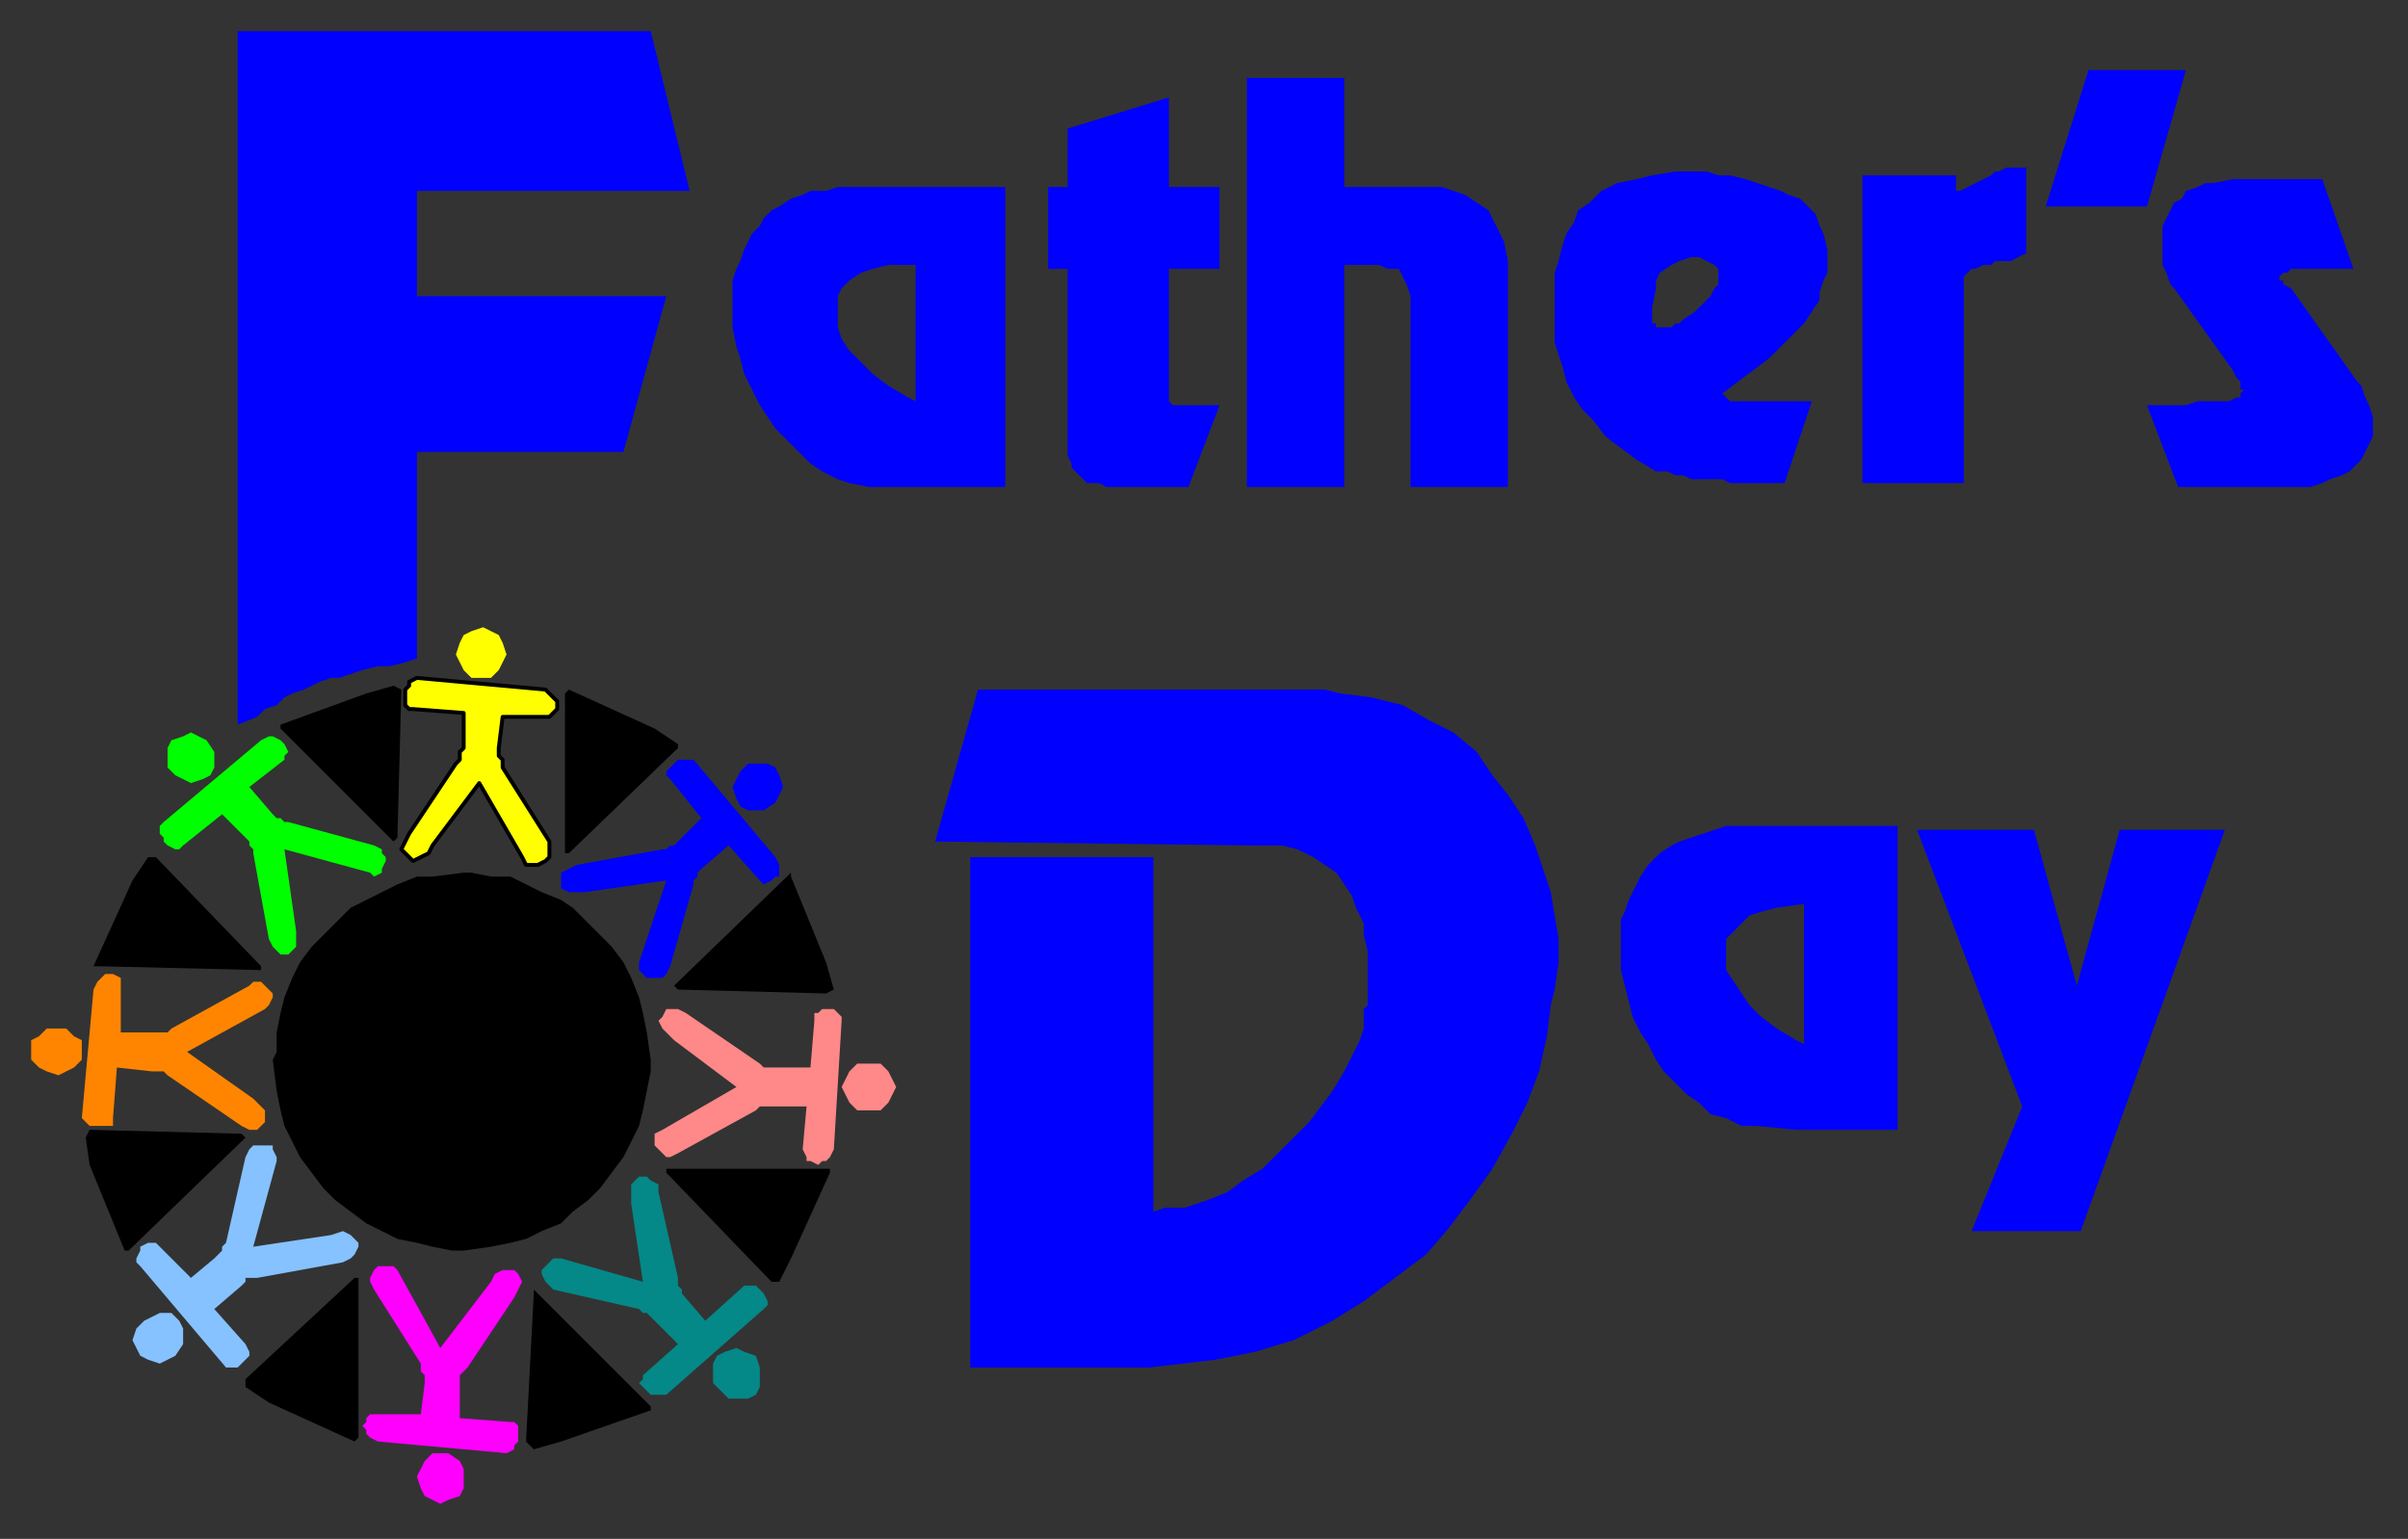 <?xml version="1.0" encoding="UTF-8" standalone="no"?>
<svg
   xmlns:dc="http://purl.org/dc/elements/1.1/"
   xmlns:cc="http://creativecommons.org/ns#"
   xmlns:rdf="http://www.w3.org/1999/02/22-rdf-syntax-ns#"
   xmlns:svg="http://www.w3.org/2000/svg"
   xmlns="http://www.w3.org/2000/svg"
   xmlns:sodipodi="http://sodipodi.sourceforge.net/DTD/sodipodi-0.dtd"
   xmlns:inkscape="http://www.inkscape.org/namespaces/inkscape"
   version="1.0"
   width="163.512mm"
   height="104.51mm"
   id="svg77"
   sodipodi:docname="FATHR001.WMF">
  <rect width="100%" height="100%" fill="#333333" stroke="none"/>
  <sodipodi:namedview
     pagecolor="#ffffff"
     bordercolor="#666666"
     borderopacity="1"
     objecttolerance="10"
     gridtolerance="10"
     guidetolerance="10"
     inkscape:pageopacity="0"
     inkscape:pageshadow="2"
     inkscape:window-width="640"
     inkscape:window-height="480"
     id="namedview79" />
  <defs
     id="defs3">
    <pattern
       id="WMFhbasepattern"
       patternUnits="userSpaceOnUse"
       width="6"
       height="6"
       x="0"
       y="0" />
  </defs>
  <path
     style="fill:#0000ff;fill-rule:evenodd;fill-opacity:1;stroke:none;"
     d="  M 461,290   L 451,289   L 447,289   L 443,287   L 439,286   L 436,283   L 433,281   L 430,278   L 427,275   L 425,272   L 423,268   L 421,265   L 419,261   L 418,257   L 417,253   L 416,249   L 416,245   L 416,241   L 416,239   L 416,236   L 417,234   L 418,231   L 419,229   L 420,227   L 421,225   L 423,222   L 424,221   L 426,219   L 429,217   L 431,216   L 434,215   L 437,214   L 440,213   L 443,212   L 487,212   L 487,290   L 461,290   L 461,267   L 463,268   L 463,232   L 456,233   L 452,234   L 449,235   L 447,237   L 445,239   L 443,241   L 443,243   L 443,246   L 443,249   L 445,252   L 447,255   L 449,258   L 452,261   L 456,264   L 461,267   L 461,290  z "
     id="path5" />
  <path
     style="fill:#0000ff;fill-rule:evenodd;fill-opacity:1;stroke:none;"
     d="  M 177,49   L 107,49   L 107,76   L 171,76   L 160,116   L 107,116   L 107,169   L 104,170   L 100,171   L 97,171   L 93,172   L 90,173   L 87,174   L 85,174   L 82,175   L 80,176   L 78,177   L 75,178   L 73,179   L 71,181   L 68,182   L 66,184   L 61,186   L 61,8   L 167,8   L 177,49  z "
     id="path7" />
  <path
     style="fill:#0000ff;fill-rule:evenodd;fill-opacity:1;stroke:none;"
     d="  M 551,53   L 525,53   L 536,18   L 561,18   L 551,53  z "
     id="path9" />
  <path
     style="fill:#0000ff;fill-rule:evenodd;fill-opacity:1;stroke:none;"
     d="  M 345,48   L 370,48   L 373,49   L 376,50   L 379,52   L 382,54   L 384,58   L 386,62   L 387,67   L 387,71   L 387,125   L 362,125   L 362,76   L 361,73   L 360,71   L 359,69   L 356,69   L 354,68   L 345,68   L 345,125   L 320,125   L 320,20   L 345,20   L 345,48  z "
     id="path11" />
  <path
     style="fill:#0000ff;fill-rule:evenodd;fill-opacity:1;stroke:none;"
     d="  M 300,48   L 313,48   L 313,69   L 300,69   L 300,101   L 300,102   L 300,103   L 300,103   L 301,104   L 301,104   L 302,104   L 303,104   L 304,104   L 313,104   L 305,125   L 288,125   L 286,125   L 284,125   L 282,124   L 281,124   L 279,124   L 278,123   L 277,122   L 276,121   L 275,120   L 275,119   L 274,117   L 274,115   L 274,113   L 274,110   L 274,107   L 274,104   L 274,69   L 269,69   L 269,48   L 274,48   L 274,33   L 300,25   L 300,48  z "
     id="path13" />
  <path
     style="fill:#0000ff;fill-rule:evenodd;fill-opacity:1;stroke:none;"
     d="  M 520,65   L 518,66   L 516,67   L 514,67   L 512,67   L 511,68   L 509,68   L 507,69   L 506,69   L 505,70   L 505,70   L 504,71   L 504,71   L 504,72   L 504,72   L 504,73   L 504,74   L 504,124   L 478,124   L 478,45   L 502,45   L 502,47   L 502,48   L 502,49   L 503,49   L 505,48   L 507,47   L 509,46   L 511,45   L 512,44   L 513,44   L 515,43   L 516,43   L 517,43   L 518,43   L 520,43   L 520,65  z "
     id="path15" />
  <path
     style="fill:#0000ff;fill-rule:evenodd;fill-opacity:1;stroke:none;"
     d="  M 436,66   L 438,67   L 440,68   L 441,69   L 441,70   L 441,71   L 441,73   L 440,74   L 439,76   L 437,78   L 435,80   L 432,82   L 431,83   L 430,83   L 429,84   L 428,84   L 428,84   L 427,84   L 426,84   L 425,84   L 425,84   L 425,83   L 424,83   L 424,82   L 424,82   L 424,81   L 424,80   L 424,79   L 424,79   L 425,74   L 425,72   L 426,70   L 429,68   L 431,67   L 434,66   L 435,66   L 436,66   L 436,44   L 433,44   L 430,44   L 424,45   L 420,46   L 415,47   L 411,49   L 408,52   L 405,54   L 404,57   L 402,60   L 401,63   L 400,67   L 399,70   L 399,75   L 399,80   L 399,84   L 399,88   L 400,91   L 401,94   L 402,98   L 404,102   L 406,105   L 409,108   L 412,112   L 416,115   L 420,118   L 425,121   L 428,121   L 430,122   L 432,122   L 434,123   L 436,123   L 438,123   L 440,123   L 442,123   L 444,124   L 446,124   L 448,124   L 450,124   L 452,124   L 454,124   L 457,124   L 458,124   L 465,103   L 444,103   L 442,101   L 446,98   L 450,95   L 454,92   L 457,89   L 460,86   L 463,83   L 465,80   L 467,77   L 467,75   L 468,72   L 469,70   L 469,68   L 469,66   L 469,64   L 468,60   L 467,58   L 466,55   L 464,53   L 462,51   L 459,50   L 457,49   L 454,48   L 451,47   L 448,46   L 444,45   L 441,45   L 438,44   L 436,44   L 436,66  z "
     id="path17" />
  <path
     style="fill:#0000ff;fill-rule:evenodd;fill-opacity:1;stroke:none;"
     d="  M 604,69   L 602,69   L 599,69   L 596,69   L 594,69   L 591,69   L 590,69   L 588,69   L 587,70   L 586,70   L 586,70   L 585,71   L 585,71   L 585,72   L 586,72   L 586,73   L 588,74   L 605,98   L 606,99   L 607,102   L 608,104   L 609,107   L 609,109   L 609,112   L 608,114   L 607,116   L 606,118   L 605,119   L 603,121   L 601,122   L 598,123   L 596,124   L 593,125   L 587,125   L 559,125   L 551,104   L 553,104   L 557,104   L 561,104   L 564,103   L 566,103   L 569,103   L 571,103   L 572,103   L 574,102   L 575,102   L 575,101   L 576,100   L 575,100   L 575,98   L 574,97   L 573,95   L 558,74   L 557,73   L 556,70   L 555,68   L 555,65   L 555,63   L 555,61   L 555,58   L 556,56   L 557,54   L 558,52   L 560,51   L 561,49   L 564,48   L 566,47   L 568,47   L 573,46   L 596,46   L 604,69  z "
     id="path19" />
  <path
     style="fill:#0000ff;fill-rule:evenodd;fill-opacity:1;stroke:none;"
     d="  M 399,254   L 398,258   L 397,266   L 395,275   L 392,283   L 388,291   L 383,300   L 378,307   L 372,315   L 366,322   L 358,328   L 350,334   L 342,339   L 332,344   L 322,347   L 312,349   L 295,351   L 249,351   L 249,220   L 296,220   L 296,311   L 299,310   L 304,310   L 310,308   L 315,306   L 319,303   L 324,300   L 328,296   L 332,292   L 336,288   L 339,284   L 342,280   L 345,275   L 347,271   L 349,267   L 350,264   L 350,259   L 351,258   L 351,254   L 351,251   L 351,247   L 351,244   L 350,240   L 350,237   L 348,233   L 347,230   L 345,227   L 343,224   L 340,222   L 337,220   L 333,218   L 329,217   L 321,217   L 240,216   L 251,177   L 340,177   L 344,178   L 352,179   L 360,181   L 367,185   L 373,188   L 379,193   L 383,199   L 387,204   L 391,210   L 394,217   L 396,223   L 398,229   L 399,235   L 400,241   L 400,247   L 399,254  z "
     id="path21" />
  <path
     style="fill:#0000ff;fill-rule:evenodd;fill-opacity:1;stroke:none;"
     d="  M 544,213   L 571,213   L 534,316   L 506,316   L 519,284   L 492,213   L 522,213   L 533,253   L 544,213  z "
     id="path23" />
  <path
     style="fill:#0000ff;fill-rule:evenodd;fill-opacity:1;stroke:none;"
     d="  M 233,125   L 223,125   L 218,124   L 215,123   L 211,121   L 208,119   L 205,116   L 202,113   L 199,110   L 197,107   L 195,104   L 193,100   L 191,96   L 190,92   L 189,89   L 188,84   L 188,80   L 188,77   L 188,74   L 188,72   L 189,69   L 190,67   L 191,64   L 192,62   L 193,60   L 195,58   L 196,56   L 198,54   L 200,53   L 203,51   L 206,50   L 208,49   L 212,49   L 215,48   L 258,48   L 258,125   L 233,125   L 233,102   L 235,103   L 235,68   L 228,68   L 224,69   L 221,70   L 218,72   L 216,74   L 215,76   L 215,79   L 215,81   L 215,84   L 216,87   L 218,90   L 221,93   L 224,96   L 228,99   L 233,102   L 233,125  z "
     id="path25" />
  <path
     style="fill:#ffff00;fill-rule:evenodd;fill-opacity:1;stroke:#000000;stroke-width:1px;stroke-linecap:round;stroke-linejoin:round;stroke-miterlimit:4;stroke-dasharray:none;stroke-opacity:1;"
     d="  M 140,177   L 141,178   L 142,179   L 143,180   L 143,181   L 143,182   L 142,183   L 141,184   L 140,184   L 129,184   L 128,192   L 128,194   L 129,195   L 129,196   L 129,197   L 141,216   L 141,218   L 141,219   L 141,220   L 140,221   L 138,222   L 137,222   L 135,222   L 134,220   L 123,201   L 111,217   L 110,219   L 108,220   L 106,221   L 105,220   L 104,219   L 103,218   L 104,216   L 105,214   L 117,196   L 118,195   L 118,194   L 118,193   L 119,192   L 119,183   L 106,182   L 105,182   L 104,181   L 104,179   L 104,178   L 104,177   L 105,176   L 105,175   L 107,174   L 140,177  z "
     id="path27" />
  <path
     style="fill:#000000;fill-rule:evenodd;fill-opacity:1;stroke:none;"
     d="  M 174,191   L 174,192   L 146,219   L 145,219   L 145,178   L 146,177   L 168,187   L 174,191  z "
     id="path29" />
  <path
     style="fill:#ffff00;fill-rule:evenodd;fill-opacity:1;stroke:none;"
     d="  M 124,161   L 126,162   L 128,163   L 129,165   L 130,168   L 129,170   L 128,172   L 126,174   L 124,174   L 121,174   L 119,172   L 118,170   L 117,168   L 118,165   L 119,163   L 121,162   L 124,161  z "
     id="path31" />
  <path
     style="fill:#00ff00;fill-rule:evenodd;fill-opacity:1;stroke:none;"
     d="  M 67,190   L 69,189   L 70,189   L 72,190   L 72,190   L 73,191   L 74,193   L 73,194   L 73,195   L 64,202   L 70,209   L 71,210   L 72,210   L 73,211   L 74,211   L 96,217   L 98,218   L 98,219   L 99,220   L 99,221   L 98,223   L 98,224   L 96,225   L 95,224   L 73,218   L 76,239   L 76,241   L 76,243   L 75,244   L 74,245   L 72,245   L 71,244   L 70,243   L 69,241   L 65,219   L 65,218   L 64,217   L 64,216   L 63,215   L 57,209   L 47,217   L 46,218   L 45,218   L 43,217   L 42,216   L 42,215   L 41,214   L 41,212   L 42,211   L 67,190  z "
     id="path33" />
  <path
     style="fill:#000000;fill-rule:evenodd;fill-opacity:1;stroke:none;"
     d="  M 101,176   L 103,177   L 102,215   L 101,216   L 72,187   L 72,186   L 94,178   L 101,176  z "
     id="path35" />
  <path
     style="fill:#00ff00;fill-rule:evenodd;fill-opacity:1;stroke:none;"
     d="  M 44,190   L 47,189   L 49,188   L 51,189   L 53,190   L 55,193   L 55,195   L 55,197   L 54,199   L 52,200   L 49,201   L 47,200   L 45,199   L 43,197   L 43,194   L 43,192   L 44,190  z "
     id="path37" />
  <path
     style="fill:#ff8500;fill-rule:evenodd;fill-opacity:1;stroke:none;"
     d="  M 24,254   L 25,252   L 26,251   L 27,250   L 28,250   L 29,250   L 31,251   L 31,252   L 31,253   L 31,265   L 39,265   L 41,265   L 42,265   L 43,265   L 44,264   L 64,253   L 65,252   L 67,252   L 68,253   L 69,254   L 70,255   L 70,256   L 69,258   L 68,259   L 48,270   L 65,282   L 67,284   L 68,285   L 68,287   L 68,288   L 67,289   L 66,290   L 64,290   L 62,289   L 43,276   L 42,275   L 41,275   L 40,275   L 39,275   L 30,274   L 29,287   L 29,289   L 28,289   L 26,289   L 25,289   L 24,289   L 23,289   L 22,288   L 21,287   L 24,254  z "
     id="path39" />
  <path
     style="fill:#000000;fill-rule:evenodd;fill-opacity:1;stroke:none;"
     d="  M 38,220   L 40,220   L 67,248   L 67,249   L 25,248   L 24,248   L 34,226   L 38,220  z "
     id="path41" />
  <path
     style="fill:#ff8500;fill-rule:evenodd;fill-opacity:1;stroke:none;"
     d="  M 8,270   L 8,267   L 10,266   L 12,264   L 15,264   L 17,264   L 19,266   L 21,267   L 21,270   L 21,272   L 19,274   L 17,275   L 15,276   L 12,275   L 10,274   L 8,272   L 8,270  z "
     id="path43" />
  <path
     style="fill:#85c2ff;fill-rule:evenodd;fill-opacity:1;stroke:none;"
     d="  M 36,325   L 35,324   L 35,323   L 36,321   L 36,320   L 38,319   L 39,319   L 40,319   L 41,320   L 49,328   L 55,323   L 56,322   L 57,321   L 57,320   L 58,319   L 63,297   L 64,295   L 65,294   L 67,294   L 68,294   L 70,294   L 70,295   L 71,297   L 71,298   L 65,320   L 85,317   L 88,316   L 90,317   L 91,318   L 92,319   L 92,320   L 91,322   L 90,323   L 88,324   L 66,328   L 65,328   L 63,328   L 63,329   L 62,330   L 55,336   L 63,345   L 64,347   L 64,348   L 63,349   L 62,350   L 61,351   L 60,351   L 59,351   L 58,351   L 36,325  z "
     id="path45" />
  <path
     style="fill:#000000;fill-rule:evenodd;fill-opacity:1;stroke:none;"
     d="  M 22,292   L 23,290   L 62,291   L 63,292   L 33,321   L 32,321   L 23,299   L 22,292  z "
     id="path47" />
  <path
     style="fill:#85c2ff;fill-rule:evenodd;fill-opacity:1;stroke:none;"
     d="  M 36,348   L 35,346   L 34,344   L 35,341   L 37,339   L 39,338   L 41,337   L 44,337   L 46,339   L 47,341   L 47,343   L 47,345   L 45,348   L 43,349   L 41,350   L 38,349   L 36,348  z "
     id="path49" />
  <path
     style="fill:#ff00ff;fill-rule:evenodd;fill-opacity:1;stroke:none;"
     d="  M 97,370   L 95,369   L 94,368   L 94,367   L 93,366   L 94,365   L 94,364   L 95,363   L 96,363   L 108,363   L 109,355   L 109,353   L 108,352   L 108,351   L 108,350   L 96,331   L 95,329   L 95,328   L 96,326   L 97,325   L 98,325   L 100,325   L 101,325   L 102,326   L 113,346   L 126,329   L 127,327   L 129,326   L 130,326   L 132,326   L 133,327   L 134,329   L 133,331   L 132,333   L 120,351   L 119,352   L 118,353   L 118,354   L 118,355   L 118,364   L 131,365   L 132,365   L 133,366   L 133,367   L 133,369   L 133,370   L 132,371   L 132,372   L 130,373   L 97,370  z "
     id="path51" />
  <path
     style="fill:#000000;fill-rule:evenodd;fill-opacity:1;stroke:none;"
     d="  M 63,356   L 63,354   L 91,328   L 92,328   L 92,369   L 91,370   L 69,360   L 63,356  z "
     id="path53" />
  <path
     style="fill:#ff00ff;fill-rule:evenodd;fill-opacity:1;stroke:none;"
     d="  M 113,386   L 111,385   L 109,384   L 108,382   L 107,379   L 108,377   L 109,375   L 111,373   L 113,373   L 115,373   L 118,375   L 119,377   L 119,379   L 119,382   L 118,384   L 115,385   L 113,386  z "
     id="path55" />
  <path
     style="fill:#058888;fill-rule:evenodd;fill-opacity:1;stroke:none;"
     d="  M 171,358   L 170,358   L 168,358   L 167,358   L 166,357   L 165,356   L 164,355   L 165,354   L 165,353   L 174,345   L 168,339   L 167,338   L 166,337   L 165,337   L 164,336   L 142,331   L 141,330   L 140,329   L 139,327   L 139,326   L 140,325   L 141,324   L 142,323   L 144,323   L 165,329   L 162,309   L 162,306   L 162,304   L 163,303   L 164,302   L 166,302   L 167,303   L 169,304   L 169,306   L 174,328   L 174,329   L 174,330   L 175,331   L 175,332   L 181,339   L 191,330   L 193,330   L 194,330   L 195,331   L 196,332   L 196,332   L 197,334   L 197,335   L 196,336   L 171,358  z "
     id="path57" />
  <path
     style="fill:#000000;fill-rule:evenodd;fill-opacity:1;stroke:none;"
     d="  M 137,372   L 135,370   L 137,332   L 137,331   L 167,361   L 167,362   L 144,370   L 137,372  z "
     id="path59" />
  <path
     style="fill:#058888;fill-rule:evenodd;fill-opacity:1;stroke:none;"
     d="  M 194,358   L 192,359   L 189,359   L 187,359   L 185,357   L 183,355   L 183,353   L 183,350   L 184,348   L 186,347   L 189,346   L 191,347   L 194,348   L 195,351   L 195,353   L 195,356   L 194,358  z "
     id="path61" />
  <path
     style="fill:#ff8888;fill-rule:evenodd;fill-opacity:1;stroke:none;"
     d="  M 214,295   L 213,297   L 212,298   L 211,298   L 210,299   L 208,298   L 207,298   L 207,297   L 206,295   L 207,284   L 198,284   L 197,284   L 196,284   L 195,284   L 194,285   L 174,296   L 172,297   L 171,297   L 170,296   L 169,295   L 168,294   L 168,292   L 168,291   L 170,290   L 189,279   L 173,267   L 171,265   L 170,264   L 169,262   L 170,261   L 171,259   L 172,259   L 174,259   L 176,260   L 195,273   L 195,273   L 196,274   L 197,274   L 199,274   L 208,274   L 209,262   L 209,260   L 210,260   L 211,259   L 213,259   L 214,259   L 215,260   L 216,261   L 216,262   L 214,295  z "
     id="path63" />
  <path
     style="fill:#000000;fill-rule:evenodd;fill-opacity:1;stroke:none;"
     d="  M 200,329   L 198,329   L 171,301   L 171,300   L 213,300   L 213,301   L 203,323   L 200,329  z "
     id="path65" />
  <path
     style="fill:#ff8888;fill-rule:evenodd;fill-opacity:1;stroke:none;"
     d="  M 230,279   L 229,281   L 228,283   L 226,285   L 223,285   L 220,285   L 218,283   L 217,281   L 216,279   L 217,277   L 218,275   L 220,273   L 223,273   L 226,273   L 228,275   L 229,277   L 230,279  z "
     id="path67" />
  <path
     style="fill:#0000ff;fill-rule:evenodd;fill-opacity:1;stroke:none;"
     d="  M 199,220   L 200,222   L 200,223   L 200,225   L 199,225   L 198,226   L 196,227   L 195,226   L 195,226   L 187,217   L 180,223   L 179,224   L 179,225   L 178,226   L 178,227   L 172,248   L 171,250   L 170,251   L 169,251   L 168,251   L 166,251   L 165,250   L 164,249   L 164,247   L 171,226   L 150,229   L 148,229   L 146,229   L 144,228   L 144,227   L 144,225   L 144,224   L 146,223   L 148,222   L 170,218   L 171,218   L 172,217   L 173,217   L 174,216   L 180,210   L 172,200   L 171,199   L 171,198   L 172,197   L 173,196   L 174,195   L 175,195   L 176,195   L 178,195   L 199,220  z "
     id="path69" />
  <path
     style="fill:#000000;fill-rule:evenodd;fill-opacity:1;stroke:none;"
     d="  M 214,254   L 212,255   L 174,254   L 173,253   L 203,224   L 203,225   L 212,247   L 214,254  z "
     id="path71" />
  <path
     style="fill:#0000ff;fill-rule:evenodd;fill-opacity:1;stroke:none;"
     d="  M 199,197   L 200,199   L 201,202   L 200,204   L 199,206   L 196,208   L 194,208   L 192,208   L 190,207   L 189,205   L 188,202   L 189,200   L 190,198   L 192,196   L 195,196   L 197,196   L 199,197  z "
     id="path73" />
  <path
     style="fill:#000000;fill-rule:evenodd;fill-opacity:1;stroke:none;"
     d="  M 119,224   L 121,224   L 126,225   L 131,225   L 135,227   L 139,229   L 144,231   L 147,233   L 151,237   L 154,240   L 157,243   L 160,247   L 162,251   L 164,256   L 165,260   L 166,265   L 167,272   L 167,275   L 166,280   L 165,285   L 164,289   L 162,293   L 160,297   L 157,301   L 154,305   L 151,308   L 147,311   L 144,314   L 139,316   L 135,318   L 131,319   L 126,320   L 119,321   L 116,321   L 111,320   L 107,319   L 102,318   L 98,316   L 94,314   L 90,311   L 86,308   L 83,305   L 80,301   L 77,297   L 75,293   L 73,289   L 72,285   L 71,280   L 70,272   L 71,270   L 71,265   L 72,260   L 73,256   L 75,251   L 77,247   L 80,243   L 83,240   L 86,237   L 90,233   L 94,231   L 98,229   L 102,227   L 107,225   L 111,225   L 119,224  z "
     id="path75" />
</svg>
